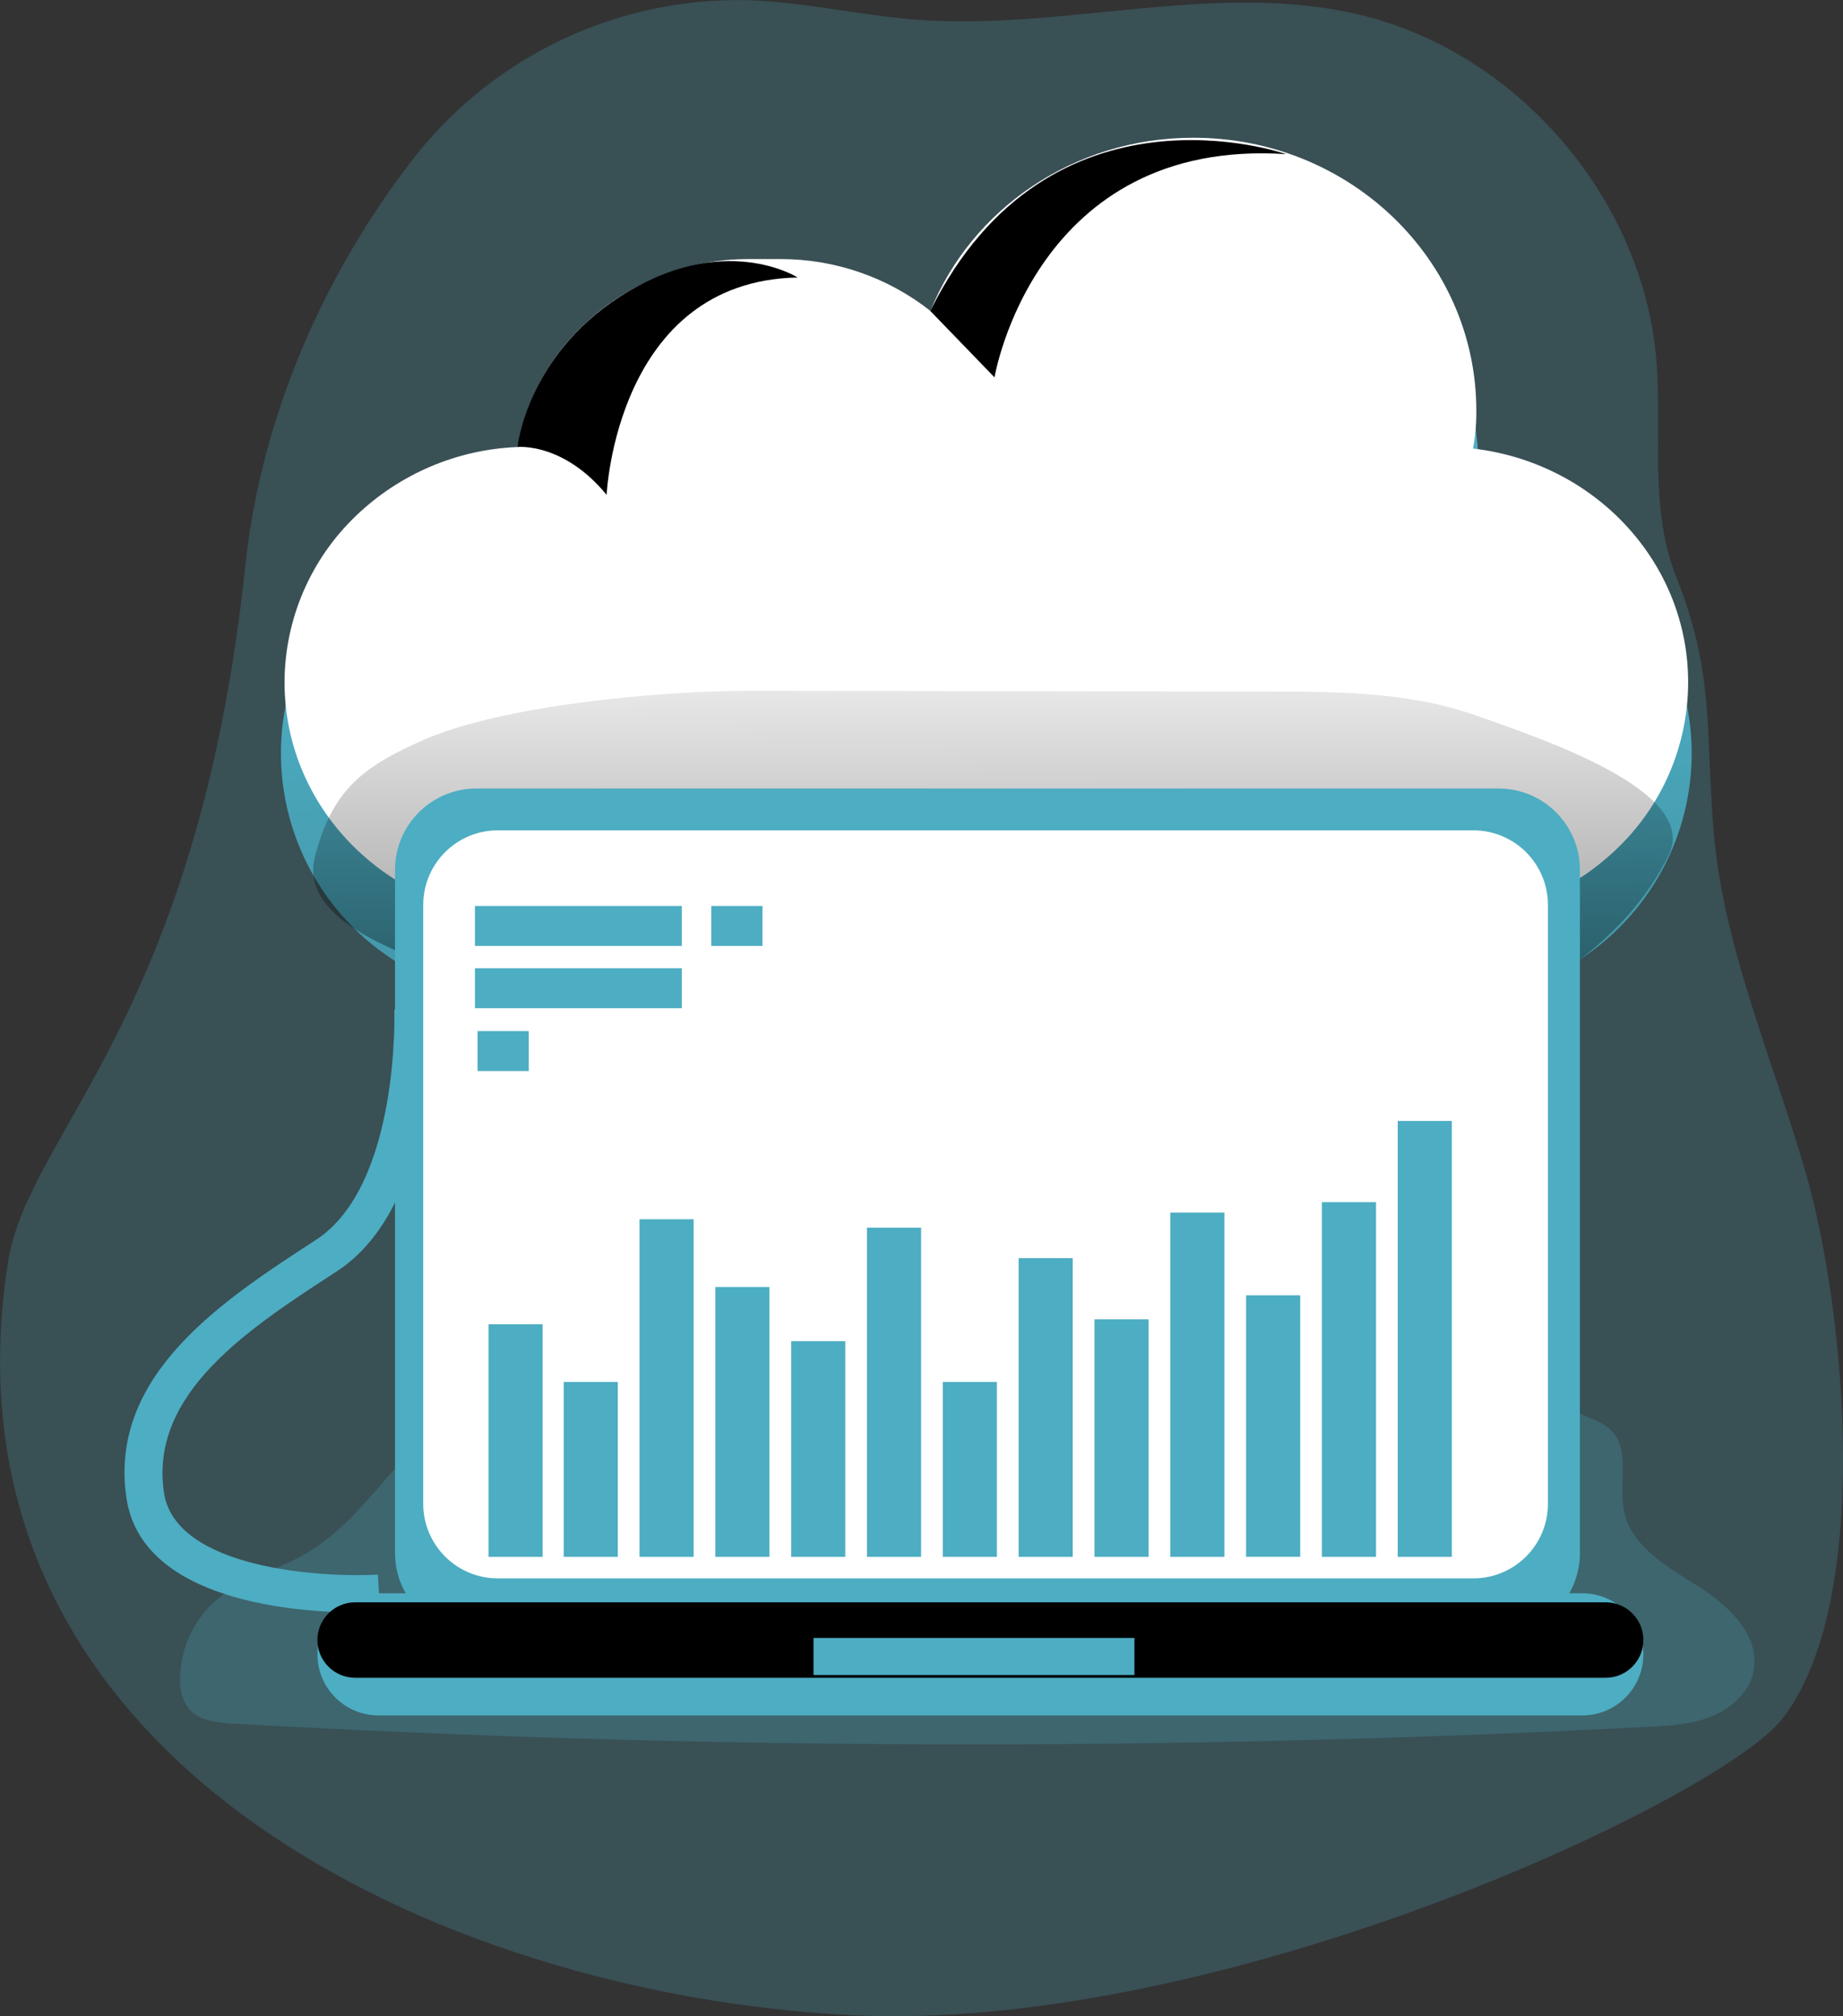 <svg width="459" height="502" viewBox="0 0 459 502" fill="none" xmlns="http://www.w3.org/2000/svg">
<rect x="0" y="0" width="459" height="502" fill="#333333" stroke="none"/>
<g clip-path="url(#clip0)">
<path opacity="0.24" d="M412.585 90.427C409.566 49.8 377.995 12.897 338.294 3.597C302.446 -4.808 264.947 7.697 228.234 4.901C213.989 3.801 199.932 0.408 185.64 0.031C169.926 -0.244 154.358 3.092 140.139 9.782C125.919 16.472 113.428 26.336 103.629 38.615C80.752 67.757 64.998 103.89 61.114 140.699C49.212 253.67 7.122 281.917 2.012 314.154C-17.547 438.515 110.249 496.642 211.85 501.748C304.49 506.461 428.292 447.878 443.842 428.021C466.358 399.256 459.817 327.099 449.723 292.018C441.641 263.929 429.11 235.902 426.736 206.493C424.755 182.095 427.066 167.72 417.444 143.558C410.746 126.701 413.89 108.085 412.585 90.427Z" fill="#4DADC2"/>
<path d="M89.259 401.502C74.715 401.502 35.376 399.083 31.492 373.02C26.917 342.322 55.596 323.706 78.661 308.734C99.573 295.161 98.221 251.832 98.205 251.392L107.639 251.047C107.639 253.042 109.211 300.109 83.85 316.574C61.948 330.791 37.153 346.894 40.832 371.637C43.678 390.694 80.249 392.83 94.117 392.061L94.651 401.392C94.148 401.408 92.215 401.502 89.259 401.502Z" fill="#4DADC2"/>
<path opacity="0.24" d="M72.326 388.856C66.382 391.684 59.904 393.569 54.732 397.669C51.632 400.141 49.132 403.282 47.422 406.858C45.712 410.433 44.835 414.35 44.858 418.312C44.754 420.808 45.472 423.27 46.901 425.319C49.417 428.461 53.914 428.917 57.908 429.152C175.352 435.779 293.068 436.052 410.542 429.969C415.888 429.702 421.343 429.388 426.265 427.377C431.186 425.366 435.699 421.344 436.736 416.097C438.497 407.252 430.447 399.664 422.806 394.888C415.164 390.113 406.202 384.991 404.441 376.162C403.058 369.281 406.202 360.766 401.092 355.959C399.693 354.778 398.096 353.853 396.375 353.225C342.351 330.1 283.343 314.296 224.995 321.648C201.411 324.617 178.487 331.325 156.286 339.636C144.997 343.862 133.881 348.512 122.843 353.351C114.4 357.043 103.504 359.886 97.341 366.846C89.605 375.675 83.347 383.609 72.326 388.856Z" fill="#4DADC2"/>
<path d="M421.313 187.563C421.313 203.812 414.852 219.396 403.353 230.887C391.853 242.377 376.256 248.832 359.993 248.832H130.674C114.779 248.672 99.567 242.351 88.246 231.201C76.925 220.052 70.38 204.945 69.99 189.067C69.601 173.189 75.397 157.78 86.158 146.089C96.919 134.399 111.803 127.341 127.671 126.403C130.065 112.723 137.212 100.326 147.853 91.392C158.493 82.458 171.947 77.56 185.846 77.561H193.707C207.412 77.575 220.687 82.339 231.27 91.04C237.301 75.66 248.521 62.87 262.988 54.877C277.456 46.885 294.263 44.193 310.506 47.267C326.749 50.342 341.406 58.988 351.947 71.714C362.487 84.439 368.247 100.443 368.232 116.961C368.271 120.264 367.992 123.563 367.399 126.812C382.258 128.618 395.942 135.792 405.873 146.983C415.804 158.173 421.296 172.606 421.313 187.563Z" fill="#4DADC2"/>
<path d="M421.313 187.563C421.313 203.812 414.852 219.396 403.353 230.887C391.853 242.377 376.256 248.832 359.993 248.832H130.674C114.779 248.672 99.567 242.351 88.246 231.201C76.925 220.052 70.38 204.945 69.99 189.067C69.601 173.189 75.397 157.78 86.158 146.089C96.919 134.399 111.803 127.341 127.671 126.403C130.065 112.723 137.212 100.326 147.853 91.392C158.493 82.458 171.947 77.56 185.846 77.561H193.707C207.412 77.575 220.687 82.339 231.27 91.04C237.301 75.66 248.521 62.87 262.988 54.877C277.456 46.885 294.263 44.193 310.506 47.267C326.749 50.342 341.406 58.988 351.947 71.714C362.487 84.439 368.247 100.443 368.232 116.961C368.271 120.264 367.992 123.563 367.399 126.812C382.258 128.618 395.942 135.792 405.873 146.983C415.804 158.173 421.296 172.606 421.313 187.563Z" fill="url(#paint0_linear)"/>
<path d="M420.432 169.873C420.428 177.642 418.846 185.329 415.781 192.469C412.717 199.609 408.233 206.053 402.602 211.41C391.021 222.504 375.579 228.667 359.537 228.597H131.853C98.174 228.597 70.863 202.377 70.863 169.873C70.885 162.116 72.476 154.444 75.54 147.316C78.604 140.189 83.078 133.754 88.693 128.398C99.544 117.989 113.834 111.909 128.865 111.306C130.956 99.766 136.659 89.187 145.154 81.095C156.282 70.407 171.133 64.458 186.568 64.505H194.43C207.962 64.493 221.102 69.043 231.725 77.419C241.882 52.173 267.337 34.295 297.211 34.295C336.157 34.295 367.681 64.694 367.681 102.257C367.717 105.418 367.443 108.575 366.863 111.683C397.052 115.17 420.432 139.914 420.432 169.873Z" fill="white"/>
<path d="M106.005 184.012C125.737 175.513 164.887 171.994 186.38 172.01L315.497 172.183C333.091 172.183 351.094 172.293 367.682 178.168C384.269 184.044 423.294 197.02 415.605 212.856C404.772 235.086 382.414 246.68 373.672 250.67C361.754 256.122 348.154 255.996 335.056 255.76L171.679 252.822C163.263 252.875 154.855 252.308 146.523 251.126C140.04 249.9 133.635 248.295 127.341 246.319C117.462 243.694 107.766 240.425 98.316 236.531C87.86 231.928 75.533 224.607 78.427 213.312C82.766 196.58 90.454 190.768 106.005 184.012Z" fill="url(#paint1_linear)"/>
<path d="M231.693 77.419L247.684 93.962C247.684 93.962 257.636 34.264 320.292 38.38C320.308 38.38 261.347 17.579 231.693 77.419Z" fill="url(#paint2_linear)"/>
<path d="M128.865 111.306C128.865 111.306 140.249 110.049 151.082 123.214C151.082 123.214 153.425 69.973 198.659 69.093C198.659 69.093 180.122 57.263 154.305 73.916C131.177 88.841 128.865 111.306 128.865 111.306Z" fill="url(#paint3_linear)"/>
<path d="M373.2 196.329H118.662C107.46 196.329 98.379 205.402 98.379 216.595V386.672C98.379 397.865 107.46 406.938 118.662 406.938H373.2C384.402 406.938 393.483 397.865 393.483 386.672V216.595C393.483 205.402 384.402 196.329 373.2 196.329Z" fill="#4DADC2"/>
<path d="M366.926 206.745H123.991C113.727 206.745 105.406 215.058 105.406 225.314V374.434C105.406 384.69 113.727 393.003 123.991 393.003H366.926C377.19 393.003 385.511 384.69 385.511 374.434V225.314C385.511 215.058 377.19 206.745 366.926 206.745Z" fill="white"/>
<path d="M394.064 396.711H94.275C85.869 396.711 79.055 403.52 79.055 411.918C79.055 420.317 85.869 427.126 94.275 427.126H394.064C402.47 427.126 409.284 420.317 409.284 411.918C409.284 403.52 402.47 396.711 394.064 396.711Z" fill="#4DADC2"/>
<path d="M399.881 398.958H88.457C83.264 398.958 79.055 403.164 79.055 408.352C79.055 413.541 83.264 417.747 88.457 417.747H399.881C405.074 417.747 409.284 413.541 409.284 408.352C409.284 403.164 405.074 398.958 399.881 398.958Z" fill="url(#paint4_linear)"/>
<path d="M135.139 329.723H121.664V387.646H135.139V329.723Z" fill="#4DADC2"/>
<path d="M153.865 344.098H140.391V387.646H153.865V344.098Z" fill="#4DADC2"/>
<path d="M172.748 303.582H159.273V387.647H172.748V303.582Z" fill="#4DADC2"/>
<path d="M191.631 320.454H178.156V387.646H191.631V320.454Z" fill="#4DADC2"/>
<path d="M210.515 333.934H197.04V387.646H210.515V333.934Z" fill="#4DADC2"/>
<path d="M229.397 305.687H215.923V387.647H229.397V305.687Z" fill="#4DADC2"/>
<path d="M248.281 344.098H234.807V387.646H248.281V344.098Z" fill="#4DADC2"/>
<path d="M267.164 313.259H253.689V387.646H267.164V313.259Z" fill="#4DADC2"/>
<path d="M286.048 328.498H272.573V387.646H286.048V328.498Z" fill="#4DADC2"/>
<path d="M304.931 301.917H291.456V387.646H304.931V301.917Z" fill="#4DADC2"/>
<path d="M323.814 322.512H310.34V387.631H323.814V322.512Z" fill="#4DADC2"/>
<path d="M342.697 299.324H329.223V387.646H342.697V299.324Z" fill="#4DADC2"/>
<path d="M361.581 279.105H348.106V387.646H361.581V279.105Z" fill="#4DADC2"/>
<path d="M169.808 225.581H118.284V235.526H169.808V225.581Z" fill="#4DADC2"/>
<path d="M189.902 225.581H177.135V235.526H189.902V225.581Z" fill="#4DADC2"/>
<path d="M131.695 256.734H118.928V266.679H131.695V256.734Z" fill="#4DADC2"/>
<path d="M169.808 241.087H118.284V251.031H169.808V241.087Z" fill="#4DADC2"/>
<path d="M282.526 407.834H202.606V417.056H282.526V407.834Z" fill="#4DADC2"/>
</g>
<defs>
<linearGradient id="paint0_linear" x1="244.524" y1="157.493" x2="262.058" y2="852.54" gradientUnits="userSpaceOnUse">
<stop stop-opacity="0"/>
<stop offset="0.95"/>
</linearGradient>
<linearGradient id="paint1_linear" x1="247.039" y1="147.879" x2="248.201" y2="409.908" gradientUnits="userSpaceOnUse">
<stop stop-opacity="0"/>
<stop offset="0.99"/>
</linearGradient>
<linearGradient id="paint2_linear" x1="20772.4" y1="2287.62" x2="12765.4" y2="8612.8" gradientUnits="userSpaceOnUse">
<stop stop-opacity="0"/>
<stop offset="0.95"/>
</linearGradient>
<linearGradient id="paint3_linear" x1="11748.2" y1="3393.83" x2="5576.84" y2="7292.42" gradientUnits="userSpaceOnUse">
<stop stop-opacity="0"/>
<stop offset="0.95"/>
</linearGradient>
<linearGradient id="paint4_linear" x1="51363.6" y1="5688.32" x2="51363.6" y2="4771.78" gradientUnits="userSpaceOnUse">
<stop stop-opacity="0"/>
<stop offset="0.95"/>
</linearGradient>
<clipPath id="clip0">
<rect width="459" height="502" fill="white"/>
</clipPath>
</defs>
</svg>
